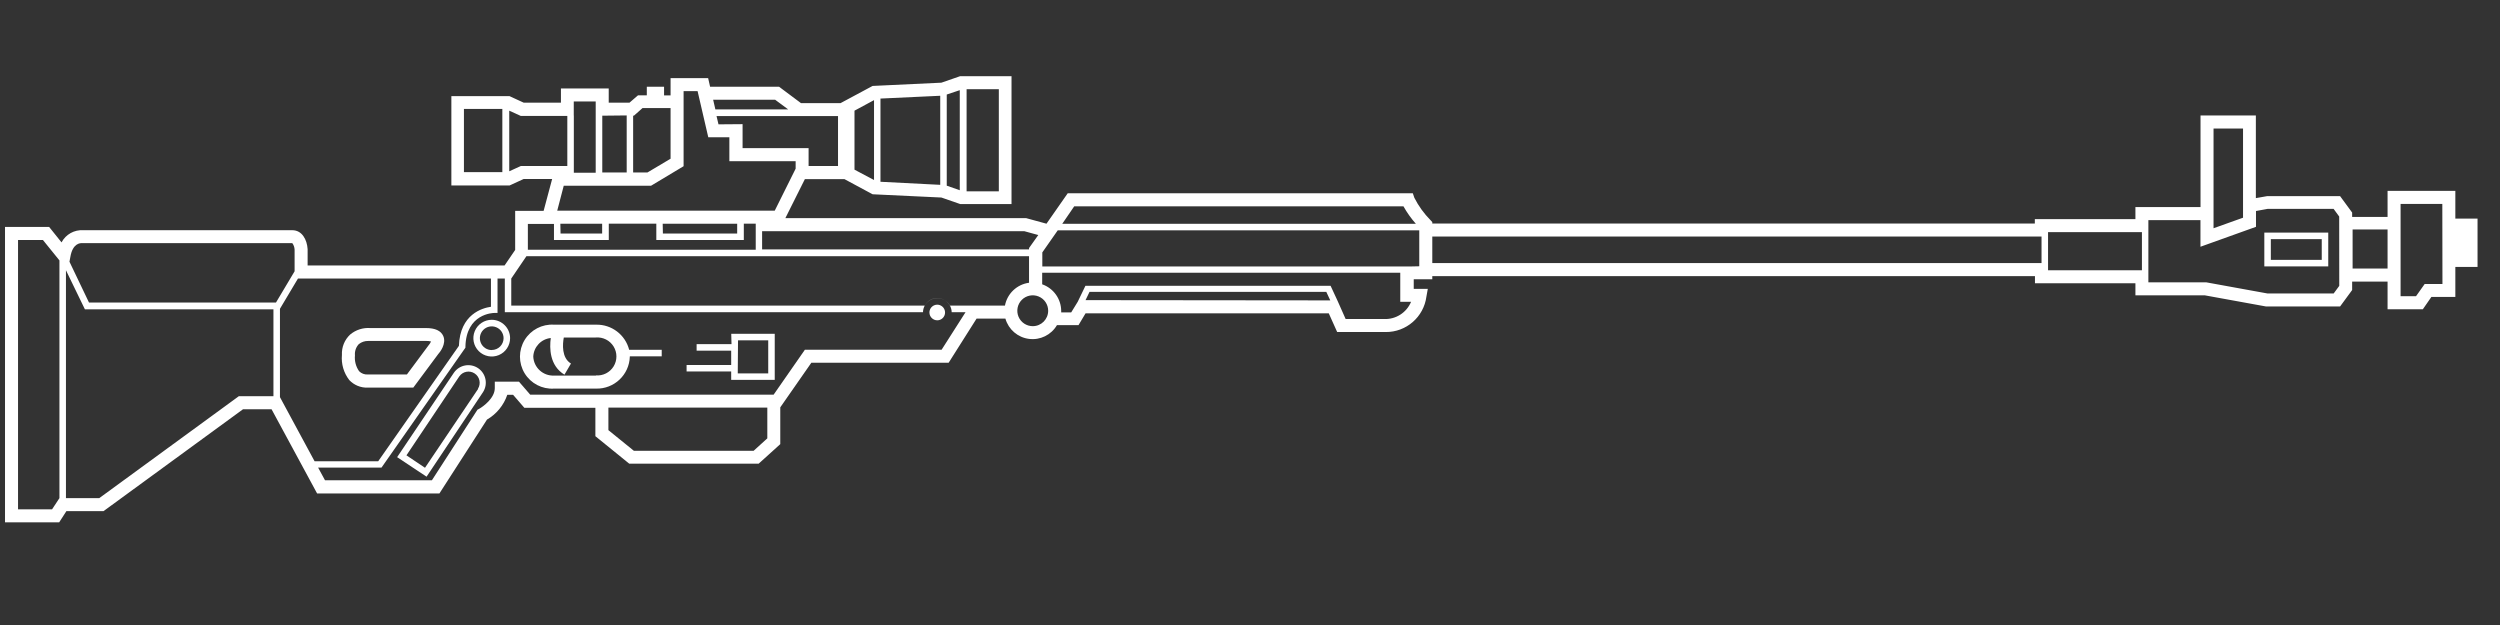 ﻿<?xml version="1.0" encoding="UTF-8" standalone="no"?>
<!DOCTYPE svg PUBLIC "-//W3C//DTD SVG 20010904//EN" "http://www.w3.org/TR/2001/REC-SVG-20010904/DTD/svg10.dtd">
<svg version="1.1" id="Frosty Editor v1.0.4.5" xmlns="http://www.w3.org/2000/svg" d1p1:xlink="http://www.w3.org/1999/xlink" viewBox="0 0 384 96" xmlns:d1p1="xmlns">
  <rect x="0" y="0" width="384" height="96" fill="#333333" stroke="none"/>
  <path stroke="none" fill="#ffffffff" d="M 54.520,54.590 C 54.462,53.956 54.676,53.327 55.110,52.860 55.530,52.527 56.054,52.353 56.590,52.370 59.550,52.370 62.510,52.370 65.470,52.370 65.719,52.363 65.968,52.390 66.210,52.450 66.096,52.693 65.948,52.919 65.770,53.120 64.680,54.587 63.590,56.053 62.500,57.520 60.500,57.520 58.500,57.520 56.500,57.520 56.002,57.556 55.513,57.373 55.160,57.020 54.663,56.312 54.436,55.450 54.520,54.590 54.520,54.590 54.520,54.590 54.520,54.590 Z M 53.650,58.380 C 54.382,59.157 55.414,59.580 56.480,59.540 58.813,59.540 61.147,59.540 63.480,59.540 64.753,57.827 66.027,56.113 67.300,54.400 67.530,54.150 68.620,52.830 68.080,51.600 67.720,50.800 66.840,50.390 65.450,50.390 62.597,50.390 59.743,50.390 56.890,50.390 55.763,50.304 54.646,50.663 53.780,51.390 52.919,52.196 52.458,53.342 52.520,54.520 52.394,55.903 52.798,57.283 53.650,58.380 53.650,58.380 53.650,58.380 53.650,58.380 Z " />
  <path stroke="none" fill="#ffffffff" d="M 348.800,36.730 C 351.407,36.730 354.013,36.730 356.620,36.730 356.620,37.793 356.620,38.857 356.620,39.920 354.013,39.920 351.407,39.920 348.800,39.920 348.800,38.857 348.800,37.793 348.800,36.730 Z M 347.800,40.920 C 351.073,40.920 354.347,40.920 357.620,40.920 357.620,39.190 357.620,37.460 357.620,35.730 354.347,35.730 351.073,35.730 347.800,35.730 347.800,37.460 347.800,39.190 347.800,40.920 Z " />
  <path stroke="none" fill="#ffffffff" d="M 91.550,57.690 C 89.400,57.690 87.250,57.690 85.100,57.690 83.417,57.764 81.991,56.463 81.910,54.780 81.972,53.291 83.117,52.073 84.600,51.920 84.390,53.480 84.410,56.160 86.700,57.550 87.033,56.980 87.367,56.410 87.700,55.840 86.240,54.960 86.410,52.840 86.600,51.840 88.240,51.840 89.880,51.840 91.520,51.840 92.617,51.749 93.672,52.283 94.249,53.221 94.826,54.159 94.826,55.341 94.249,56.279 93.672,57.217 92.617,57.751 91.520,57.660 91.530,57.670 91.540,57.680 91.550,57.690 Z M 91.550,49.870 C 89.400,49.870 87.250,49.870 85.100,49.870 83.271,49.753 81.529,50.663 80.579,52.230 79.629,53.797 79.629,55.763 80.579,57.330 81.529,58.897 83.271,59.807 85.100,59.690 87.250,59.690 89.400,59.690 91.550,59.690 94.337,59.763 96.658,57.567 96.740,54.780 96.740,54.780 96.740,54.780 96.740,54.730 98.373,54.730 100.007,54.730 101.640,54.730 101.640,54.397 101.640,54.063 101.640,53.730 99.973,53.730 98.307,53.730 96.640,53.730 96.049,51.415 93.939,49.814 91.550,49.870 91.550,49.870 91.550,49.870 91.550,49.870 Z " />
  <path stroke="none" fill="#ffffffff" d="M 73.450,59.720 C 70.727,63.763 68.003,67.807 65.280,71.850 64.330,71.213 63.380,70.577 62.430,69.940 65.137,65.897 67.843,61.853 70.550,57.810 71.086,57.044 72.136,56.847 72.914,57.367 73.691,57.886 73.912,58.931 73.410,59.720 73.423,59.720 73.437,59.720 73.450,59.720 Z M 73.450,56.560 C 72.228,55.725 70.562,56.033 69.720,57.250 66.813,61.573 63.907,65.897 61.000,70.220 62.507,71.220 64.013,72.220 65.520,73.220 68.413,68.887 71.307,64.553 74.200,60.220 74.976,58.997 74.645,57.379 73.450,56.560 73.450,56.560 73.450,56.560 73.450,56.560 Z " />
  <path stroke="none" fill="#ffffffff" d="M 113.360,52.270 C 114.907,52.270 116.453,52.270 118.000,52.270 118.000,53.963 118.000,55.657 118.000,57.350 116.440,57.350 114.880,57.350 113.320,57.350 113.333,55.657 113.347,53.963 113.360,52.270 Z M 112.360,52.860 C 110.573,52.860 108.787,52.860 107.000,52.860 107.000,53.193 107.000,53.527 107.000,53.860 108.770,53.860 110.540,53.860 112.310,53.860 112.310,54.593 112.310,55.327 112.310,56.060 110.027,56.060 107.743,56.060 105.460,56.060 105.460,56.393 105.460,56.727 105.460,57.060 107.743,57.060 110.027,57.060 112.310,57.060 112.310,57.490 112.310,57.920 112.310,58.350 114.540,58.350 116.770,58.350 119.000,58.350 119.000,55.990 119.000,53.630 119.000,51.270 116.773,51.270 114.547,51.270 112.320,51.270 112.333,51.800 112.347,52.330 112.360,52.860 Z " />
  <path stroke="none" fill="#ffffffff" d="M 375.160,43.620 C 374.250,43.620 373.340,43.620 372.430,43.620 371.987,44.247 371.543,44.873 371.100,45.500 370.310,45.500 369.520,45.500 368.730,45.500 368.730,44.417 368.730,43.333 368.730,42.250 368.730,42.250 368.730,42.250 368.730,42.250 368.730,39.340 368.730,36.430 368.730,33.520 368.730,33.520 368.730,33.520 368.730,33.520 368.730,32.787 368.730,32.053 368.730,31.320 370.867,31.320 373.003,31.320 375.140,31.320 375.147,35.420 375.153,39.520 375.160,43.620 Z M 366.730,41.250 C 364.940,41.250 363.150,41.250 361.360,41.250 361.360,39.250 361.360,37.250 361.360,35.250 363.150,35.250 364.940,35.250 366.730,35.250 366.730,37.250 366.730,39.250 366.730,41.250 Z M 359.310,43.910 C 359.023,44.300 358.737,44.690 358.450,45.080 355.067,45.080 351.683,45.080 348.300,45.080 345.167,44.510 342.033,43.940 338.900,43.370 335.930,43.370 332.960,43.370 329.990,43.370 329.990,42.750 329.990,42.130 329.990,41.510 329.990,41.510 329.990,41.510 329.990,41.510 329.990,39.560 329.990,37.610 329.990,35.660 329.990,35.660 329.990,35.660 329.990,35.660 329.990,35.043 329.990,34.427 329.990,33.810 332.657,33.810 335.323,33.810 337.990,33.810 337.990,35.173 337.990,36.537 337.990,37.900 340.833,36.880 343.677,35.860 346.520,34.840 346.520,34.030 346.520,33.220 346.520,32.410 347.120,32.300 347.720,32.190 348.320,32.080 351.693,32.080 355.067,32.080 358.440,32.080 358.727,32.473 359.013,32.867 359.300,33.260 359.303,36.810 359.307,40.360 359.310,43.910 Z M 314.580,41.510 C 314.580,39.560 314.580,37.610 314.580,35.660 319.387,35.660 324.193,35.660 329.000,35.660 329.000,37.610 329.000,39.560 329.000,41.510 324.193,41.510 319.387,41.510 314.580,41.510 Z M 220.000,40.410 C 220.000,39.050 220.000,37.690 220.000,36.330 251.193,36.330 282.387,36.330 313.580,36.330 313.580,37.690 313.580,39.050 313.580,40.410 282.387,40.410 251.193,40.410 220.000,40.410 Z M 340.000,19.740 C 341.510,19.740 343.020,19.740 344.530,19.740 344.530,24.307 344.530,28.873 344.530,33.440 343.020,33.980 341.510,34.520 340.000,35.060 340.000,29.953 340.000,24.847 340.000,19.740 Z M 216.640,40.930 C 216.640,40.930 216.640,40.930 216.640,40.930 197.793,40.930 178.947,40.930 160.100,40.930 160.100,40.210 160.100,39.490 160.100,38.770 160.890,37.640 161.680,36.510 162.470,35.380 180.980,35.380 199.490,35.380 218.000,35.380 218.000,37.220 218.000,39.060 218.000,40.900 217.547,40.910 217.093,40.920 216.640,40.930 Z M 212.570,49.000 C 210.610,49.000 208.650,49.000 206.690,49.000 206.277,48.070 205.863,47.140 205.450,46.210 205.450,46.210 205.450,46.210 205.450,46.210 205.093,45.440 204.737,44.670 204.380,43.900 191.827,43.900 179.273,43.900 166.720,43.900 166.327,44.717 165.933,45.533 165.540,46.350 165.207,46.893 164.873,47.437 164.540,47.980 164.027,47.980 163.513,47.980 163.000,47.980 163.000,47.910 163.000,47.840 163.000,47.770 162.994,45.923 161.824,44.280 160.080,43.670 160.080,43.077 160.080,42.483 160.080,41.890 178.413,41.890 196.747,41.890 215.080,41.890 215.080,43.380 215.080,44.870 215.080,46.360 215.633,46.360 216.187,46.360 216.740,46.360 216.046,48.032 214.378,49.088 212.570,49.000 212.570,49.000 212.570,49.000 212.570,49.000 Z M 166.740,46.100 C 166.943,45.677 167.147,45.253 167.350,44.830 179.473,44.830 191.597,44.830 203.720,44.830 203.923,45.267 204.127,45.703 204.330,46.140 191.800,46.127 179.270,46.113 166.740,46.100 Z M 158.650,50.100 C 157.690,50.108 156.819,49.536 156.446,48.651 156.073,47.766 156.271,46.743 156.947,46.061 157.623,45.379 158.644,45.173 159.532,45.539 160.420,45.904 161.000,46.770 161.000,47.730 161.000,49.031 159.951,50.089 158.650,50.100 158.650,50.100 158.650,50.100 158.650,50.100 Z M 154.360,46.940 C 151.537,46.940 148.713,46.940 145.890,46.940 145.512,46.228 144.771,45.783 143.965,45.783 143.159,45.783 142.418,46.228 142.040,46.940 120.870,46.940 99.700,46.940 78.530,46.940 78.530,45.553 78.530,44.167 78.530,42.780 78.530,42.780 78.530,42.780 78.530,42.780 79.307,41.637 80.083,40.493 80.860,39.350 106.593,39.350 132.327,39.350 158.060,39.350 158.060,40.710 158.060,42.070 158.060,43.430 156.200,43.681 154.709,45.095 154.360,46.940 154.360,46.940 154.360,46.940 154.360,46.940 Z M 142.760,48.000 C 142.760,47.515 143.052,47.077 143.501,46.891 143.949,46.706 144.465,46.808 144.809,47.151 145.152,47.495 145.254,48.011 145.069,48.459 144.883,48.908 144.445,49.200 143.960,49.200 143.300,49.195 142.765,48.660 142.760,48.000 142.760,48.000 142.760,48.000 142.760,48.000 Z M 144.630,53.720 C 137.630,53.720 130.630,53.720 123.630,53.720 122.030,56.020 120.430,58.320 118.830,60.620 106.367,60.620 93.903,60.620 81.440,60.620 80.863,59.953 80.287,59.287 79.710,58.620 78.473,58.620 77.237,58.620 76.000,58.620 76.000,58.953 76.000,59.287 76.000,59.620 76.000,61.140 74.240,62.440 73.570,62.810 73.493,62.850 73.417,62.890 73.340,62.930 71.007,66.543 68.673,70.157 66.340,73.770 60.867,73.770 55.393,73.770 49.920,73.770 49.567,73.120 49.213,72.470 48.860,71.820 52.107,71.820 55.353,71.820 58.600,71.820 62.897,65.680 67.193,59.540 71.490,53.400 71.490,53.350 71.490,53.300 71.490,53.250 71.600,48.160 75.740,48.070 75.920,48.070 76.087,48.070 76.253,48.070 76.420,48.070 76.420,46.307 76.420,44.543 76.420,42.780 76.793,42.780 77.167,42.780 77.540,42.780 77.540,44.503 77.540,46.227 77.540,47.950 98.950,47.950 120.360,47.950 141.770,47.950 141.770,47.950 141.770,47.950 141.770,48.000 141.770,47.212 142.190,46.484 142.873,46.090 143.555,45.697 144.395,45.697 145.078,46.090 145.760,46.484 146.180,47.212 146.180,48.000 146.180,48.000 146.180,48.000 146.180,47.950 146.890,47.950 147.600,47.950 148.310,47.950 147.083,49.873 145.857,51.797 144.630,53.720 Z M 115.760,69.240 C 109.627,69.240 103.493,69.240 97.360,69.240 96.057,68.183 94.753,67.127 93.450,66.070 93.450,64.917 93.450,63.763 93.450,62.610 101.587,62.610 109.723,62.610 117.860,62.610 117.860,64.183 117.860,65.757 117.860,67.330 117.160,67.967 116.460,68.603 115.760,69.240 Z M 36.680,60.860 C 29.537,66.077 22.393,71.293 15.250,76.510 13.543,76.510 11.837,76.510 10.130,76.510 10.130,64.843 10.130,53.177 10.130,41.510 11.100,43.510 12.070,45.510 13.040,47.510 22.693,47.510 32.347,47.510 42.000,47.510 42.000,51.960 42.000,56.410 42.000,60.860 40.227,60.860 38.453,60.860 36.680,60.860 Z M 8.000,78.230 C 6.257,78.230 4.513,78.230 2.770,78.230 2.770,64.440 2.770,50.650 2.770,36.860 4.043,36.860 5.317,36.860 6.590,36.860 7.437,37.907 8.283,38.953 9.130,40.000 9.130,52.170 9.130,64.340 9.130,76.510 9.130,76.510 9.130,76.510 9.130,76.510 8.753,77.083 8.377,77.657 8.000,78.230 Z M 12.600,37.350 C 23.367,37.350 34.133,37.350 44.900,37.350 45.117,37.639 45.239,37.989 45.250,38.350 45.250,39.457 45.250,40.563 45.250,41.670 44.297,43.270 43.343,44.870 42.390,46.470 32.817,46.470 23.243,46.470 13.670,46.470 12.670,44.380 11.670,42.290 10.670,40.200 10.717,39.950 10.763,39.700 10.810,39.450 11.170,37.320 12.380,37.330 12.600,37.350 12.600,37.350 12.600,37.350 12.600,37.350 Z M 75.410,42.780 C 75.410,44.227 75.410,45.673 75.410,47.120 74.100,47.310 70.660,48.250 70.490,53.120 66.357,59.030 62.223,64.940 58.090,70.850 54.833,70.850 51.577,70.850 48.320,70.850 46.547,67.567 44.773,64.283 43.000,61.000 43.000,56.477 43.000,51.953 43.000,47.430 43.923,45.880 44.847,44.330 45.770,42.780 55.650,42.780 65.530,42.780 75.410,42.780 Z M 85.090,34.400 C 85.090,35.220 85.090,36.040 85.090,36.860 87.897,36.860 90.703,36.860 93.510,36.860 93.510,36.027 93.510,35.193 93.510,34.360 95.943,34.360 98.377,34.360 100.810,34.360 100.810,35.193 100.810,36.027 100.810,36.860 105.290,36.860 109.770,36.860 114.250,36.860 114.250,36.027 114.250,35.193 114.250,34.360 114.860,34.360 115.470,34.360 116.080,34.360 116.080,35.693 116.080,37.027 116.080,38.360 104.413,38.360 92.747,38.360 81.080,38.360 81.080,37.040 81.080,35.720 81.080,34.400 82.417,34.400 83.753,34.400 85.090,34.400 Z M 80.000,25.500 C 79.407,25.770 78.813,26.040 78.220,26.310 78.220,23.207 78.220,20.103 78.220,17.000 78.813,17.270 79.407,17.540 80.000,17.810 82.380,17.810 84.760,17.810 87.140,17.810 87.140,20.373 87.140,22.937 87.140,25.500 84.760,25.500 82.380,25.500 80.000,25.500 Z M 71.260,16.730 C 73.227,16.730 75.193,16.730 77.160,16.730 77.160,19.967 77.160,23.203 77.160,26.440 75.193,26.440 73.227,26.440 71.260,26.440 71.260,23.203 71.260,19.967 71.260,16.730 Z M 96.260,17.730 C 96.260,20.650 96.260,23.570 96.260,26.490 95.010,26.490 93.760,26.490 92.510,26.490 92.510,23.583 92.510,20.677 92.510,17.770 93.760,17.757 95.010,17.743 96.260,17.730 Z M 98.690,16.600 C 100.127,16.600 101.563,16.600 103.000,16.600 103.000,19.193 103.000,21.787 103.000,24.380 101.817,25.083 100.633,25.787 99.450,26.490 98.717,26.490 97.983,26.490 97.250,26.490 97.250,23.583 97.250,20.677 97.250,17.770 97.290,17.770 97.330,17.770 97.370,17.770 97.810,17.380 98.250,16.990 98.690,16.600 Z M 88.130,17.730 C 88.130,17.017 88.130,16.303 88.130,15.590 89.253,15.590 90.377,15.590 91.500,15.590 91.500,16.317 91.500,17.043 91.500,17.770 91.500,17.770 91.500,17.770 91.500,17.770 91.500,20.690 91.500,23.610 91.500,26.530 90.380,26.530 89.260,26.530 88.140,26.530 88.140,23.610 88.140,20.690 88.140,17.770 88.137,17.757 88.133,17.743 88.130,17.730 Z M 86.070,34.370 C 86.543,34.370 87.017,34.370 87.490,34.370 87.490,34.370 87.490,34.370 87.490,34.370 89.157,34.370 90.823,34.370 92.490,34.370 92.490,34.870 92.490,35.370 92.490,35.870 90.360,35.870 88.230,35.870 86.100,35.870 86.090,35.370 86.080,34.870 86.070,34.370 Z M 101.790,34.370 C 105.603,34.370 109.417,34.370 113.230,34.370 113.230,34.870 113.230,35.370 113.230,35.870 109.427,35.870 105.623,35.870 101.820,35.870 101.810,35.370 101.800,34.870 101.790,34.370 Z M 105.000,14.000 C 105.717,14.000 106.433,14.000 107.150,14.000 107.697,16.360 108.243,18.720 108.790,21.080 109.870,21.080 110.950,21.080 112.030,21.080 112.030,22.307 112.030,23.533 112.030,24.760 115.423,24.760 118.817,24.760 122.210,24.760 122.210,25.143 122.210,25.527 122.210,25.910 121.140,28.060 120.070,30.210 119.000,32.360 107.863,32.360 96.727,32.360 85.590,32.360 85.923,31.083 86.257,29.807 86.590,28.530 91.060,28.530 95.530,28.530 100.000,28.530 101.667,27.530 103.333,26.530 105.000,25.530 105.000,21.687 105.000,17.843 105.000,14.000 Z M 119.060,15.320 C 119.727,15.813 120.393,16.307 121.060,16.800 117.333,16.800 113.607,16.800 109.880,16.800 109.767,16.307 109.653,15.813 109.540,15.320 112.713,15.320 115.887,15.320 119.060,15.320 Z M 134.250,15.380 C 134.250,19.470 134.250,23.560 134.250,27.650 133.250,27.120 132.250,26.590 131.250,26.060 131.250,23.040 131.250,20.020 131.250,17.000 132.250,16.460 133.250,15.920 134.250,15.380 Z M 153.420,29.390 C 151.770,29.390 150.120,29.390 148.470,29.390 148.470,24.160 148.470,18.930 148.470,13.700 150.120,13.700 151.770,13.700 153.420,13.700 153.420,18.930 153.420,24.160 153.420,29.390 Z M 144.420,28.390 C 141.360,28.233 138.300,28.077 135.240,27.920 135.240,23.660 135.240,19.400 135.240,15.140 138.300,14.997 141.360,14.853 144.420,14.710 144.420,19.270 144.420,23.830 144.420,28.390 Z M 147.420,29.220 C 146.753,28.987 146.087,28.753 145.420,28.520 145.420,23.853 145.420,19.187 145.420,14.520 146.087,14.297 146.753,14.073 147.420,13.850 147.420,18.973 147.420,24.097 147.420,29.220 Z M 110.360,19.100 C 110.260,18.677 110.160,18.253 110.060,17.830 114.147,17.830 118.233,17.830 122.320,17.830 122.337,17.830 122.353,17.830 122.370,17.830 124.487,17.830 126.603,17.830 128.720,17.830 128.720,20.387 128.720,22.943 128.720,25.500 127.213,25.500 125.707,25.500 124.200,25.500 124.200,24.583 124.200,23.667 124.200,22.750 120.820,22.750 117.440,22.750 114.060,22.750 114.060,21.523 114.060,20.297 114.060,19.070 112.827,19.080 111.593,19.090 110.360,19.100 Z M 159.480,36.100 C 159.007,36.767 158.533,37.433 158.060,38.100 158.060,38.170 158.060,38.240 158.060,38.310 144.393,38.310 130.727,38.310 117.060,38.310 117.060,37.377 117.060,36.443 117.060,35.510 130.483,35.510 143.907,35.510 157.330,35.510 158.047,35.707 158.763,35.903 159.480,36.100 Z M 165.000,31.690 C 181.857,31.690 198.713,31.690 215.570,31.690 216.109,32.652 216.749,33.554 217.480,34.380 199.373,34.380 181.267,34.380 163.160,34.380 163.773,33.483 164.387,32.587 165.000,31.690 Z M 380.550,33.580 C 379.413,33.580 378.277,33.580 377.140,33.580 377.140,32.160 377.140,30.740 377.140,29.320 373.670,29.320 370.200,29.320 366.730,29.320 366.730,30.653 366.730,31.987 366.730,33.320 364.917,33.320 363.103,33.320 361.290,33.320 361.290,33.097 361.290,32.873 361.290,32.650 360.673,31.810 360.057,30.970 359.440,30.130 355.697,30.130 351.953,30.130 348.210,30.130 347.640,30.230 347.070,30.330 346.500,30.430 346.500,26.200 346.500,21.970 346.500,17.740 343.667,17.740 340.833,17.740 338.000,17.740 338.000,22.430 338.000,27.120 338.000,31.810 334.667,31.810 331.333,31.810 328.000,31.810 328.000,32.427 328.000,33.043 328.000,33.660 322.850,33.660 317.700,33.660 312.550,33.660 312.550,33.883 312.550,34.107 312.550,34.330 281.700,34.330 250.850,34.330 220.000,34.330 220.000,34.257 220.000,34.183 220.000,34.110 219.910,34.013 219.820,33.917 219.730,33.820 218.725,32.807 217.885,31.643 217.240,30.370 217.163,30.143 217.087,29.917 217.010,29.690 199.340,29.690 181.670,29.690 164.000,29.690 162.913,31.247 161.827,32.803 160.740,34.360 159.703,34.077 158.667,33.793 157.630,33.510 145.297,33.510 132.963,33.510 120.630,33.510 121.630,31.510 122.630,29.510 123.630,27.510 125.653,27.510 127.677,27.510 129.700,27.510 131.143,28.287 132.587,29.063 134.030,29.840 137.553,30.007 141.077,30.173 144.600,30.340 145.560,30.673 146.520,31.007 147.480,31.340 150.110,31.340 152.740,31.340 155.370,31.340 155.370,24.793 155.370,18.247 155.370,11.700 152.740,11.700 150.110,11.700 147.480,11.700 146.520,12.033 145.560,12.367 144.600,12.700 141.077,12.867 137.553,13.033 134.030,13.200 132.390,14.080 130.750,14.960 129.110,15.840 127.083,15.840 125.057,15.840 123.030,15.840 121.907,15.000 120.783,14.160 119.660,13.320 116.130,13.320 112.600,13.320 109.070,13.320 108.970,12.880 108.870,12.440 108.770,12.000 106.847,12.000 104.923,12.000 103.000,12.000 103.000,12.883 103.000,13.767 103.000,14.650 102.667,14.650 102.333,14.650 102.000,14.650 102.000,14.207 102.000,13.763 102.000,13.320 101.117,13.320 100.233,13.320 99.350,13.320 99.350,13.760 99.350,14.200 99.350,14.640 98.900,14.640 98.450,14.640 98.000,14.640 97.563,15.017 97.127,15.393 96.690,15.770 95.627,15.770 94.563,15.770 93.500,15.770 93.500,15.043 93.500,14.317 93.500,13.590 91.053,13.590 88.607,13.590 86.160,13.590 86.160,14.317 86.160,15.043 86.160,15.770 84.253,15.770 82.347,15.770 80.440,15.770 79.717,15.437 78.993,15.103 78.270,14.770 75.290,14.770 72.310,14.770 69.330,14.770 69.330,19.343 69.330,23.917 69.330,28.490 72.310,28.490 75.290,28.490 78.270,28.490 78.993,28.157 79.717,27.823 80.440,27.490 81.897,27.490 83.353,27.490 84.810,27.490 84.373,29.123 83.937,30.757 83.500,32.390 82.043,32.390 80.587,32.390 79.130,32.390 79.130,34.390 79.130,36.390 79.130,38.390 78.587,39.187 78.043,39.983 77.500,40.780 67.417,40.780 57.333,40.780 47.250,40.780 47.250,39.943 47.250,39.107 47.250,38.270 47.160,36.820 46.400,35.360 44.900,35.360 34.200,35.360 23.500,35.360 12.800,35.360 11.412,35.269 10.101,36.001 9.450,37.230 8.817,36.440 8.183,35.650 7.550,34.860 5.290,34.860 3.030,34.860 0.770,34.860 0.770,49.983 0.770,65.107 0.770,80.230 3.543,80.230 6.317,80.230 9.090,80.230 9.460,79.657 9.830,79.083 10.200,78.510 12.100,78.510 14.000,78.510 15.900,78.510 23.043,73.293 30.187,68.077 37.330,62.860 38.790,62.860 40.250,62.860 41.710,62.860 44.043,67.173 46.377,71.487 48.710,75.800 54.970,75.800 61.230,75.800 67.490,75.800 69.927,72.017 72.363,68.233 74.800,64.450 76.267,63.600 77.376,62.246 77.920,60.640 78.217,60.640 78.513,60.640 78.810,60.640 79.387,61.307 79.963,61.973 80.540,62.640 84.177,62.640 87.813,62.640 91.450,62.640 91.450,64.093 91.450,65.547 91.450,67.000 93.183,68.407 94.917,69.813 96.650,71.220 103.277,71.220 109.903,71.220 116.530,71.220 117.637,70.220 118.743,69.220 119.850,68.220 119.850,66.337 119.850,64.453 119.850,62.570 121.440,60.287 123.030,58.003 124.620,55.720 131.650,55.720 138.680,55.720 145.710,55.720 147.140,53.460 148.570,51.200 150.000,48.940 151.477,48.940 152.953,48.940 154.430,48.940 154.907,50.612 156.335,51.837 158.060,52.055 159.784,52.273 161.473,51.441 162.350,49.940 163.453,49.940 164.557,49.940 165.660,49.940 166.020,49.337 166.380,48.733 166.740,48.130 179.193,48.130 191.647,48.130 204.100,48.130 204.530,49.087 204.960,50.043 205.390,51.000 207.870,51.000 210.350,51.000 212.830,51.000 216.001,51.031 218.695,48.686 219.100,45.540 219.170,45.150 219.240,44.760 219.310,44.370 218.590,44.370 217.870,44.370 217.150,44.370 217.150,43.880 217.150,43.390 217.150,42.900 218.100,42.900 219.050,42.900 220.000,42.900 220.000,42.737 220.000,42.573 220.000,42.410 250.857,42.410 281.713,42.410 312.570,42.410 312.570,42.777 312.570,43.143 312.570,43.510 317.713,43.510 322.857,43.510 328.000,43.510 328.000,44.127 328.000,44.743 328.000,45.360 331.547,45.360 335.093,45.360 338.640,45.360 341.773,45.930 344.907,46.500 348.040,47.070 351.840,47.070 355.640,47.070 359.440,47.070 360.057,46.230 360.673,45.390 361.290,44.550 361.290,44.117 361.290,43.683 361.290,43.250 363.103,43.250 364.917,43.250 366.730,43.250 366.730,44.667 366.730,46.083 366.730,47.500 368.537,47.500 370.343,47.500 372.150,47.500 372.587,46.870 373.023,46.240 373.460,45.610 374.687,45.610 375.913,45.610 377.140,45.610 377.140,44.073 377.140,42.537 377.140,41.000 378.277,41.000 379.413,41.000 380.550,41.000 380.550,38.527 380.550,36.053 380.550,33.580 Z " />
  <path stroke="none" fill="#ffffffff" d="M 75.530,53.770 C 74.794,53.770 74.130,53.327 73.849,52.646 73.567,51.966 73.723,51.184 74.243,50.663 74.764,50.143 75.546,49.987 76.226,50.269 76.907,50.550 77.350,51.214 77.350,51.950 77.345,52.951 76.531,53.760 75.530,53.760 75.530,53.763 75.530,53.767 75.530,53.770 Z M 75.530,49.120 C 74.389,49.120 73.361,49.807 72.925,50.861 72.488,51.915 72.729,53.128 73.536,53.934 74.342,54.741 75.555,54.982 76.609,54.545 77.663,54.109 78.350,53.081 78.350,51.940 78.345,50.385 77.085,49.126 75.530,49.120 75.530,49.120 75.530,49.120 75.530,49.120 Z " />
</svg>
